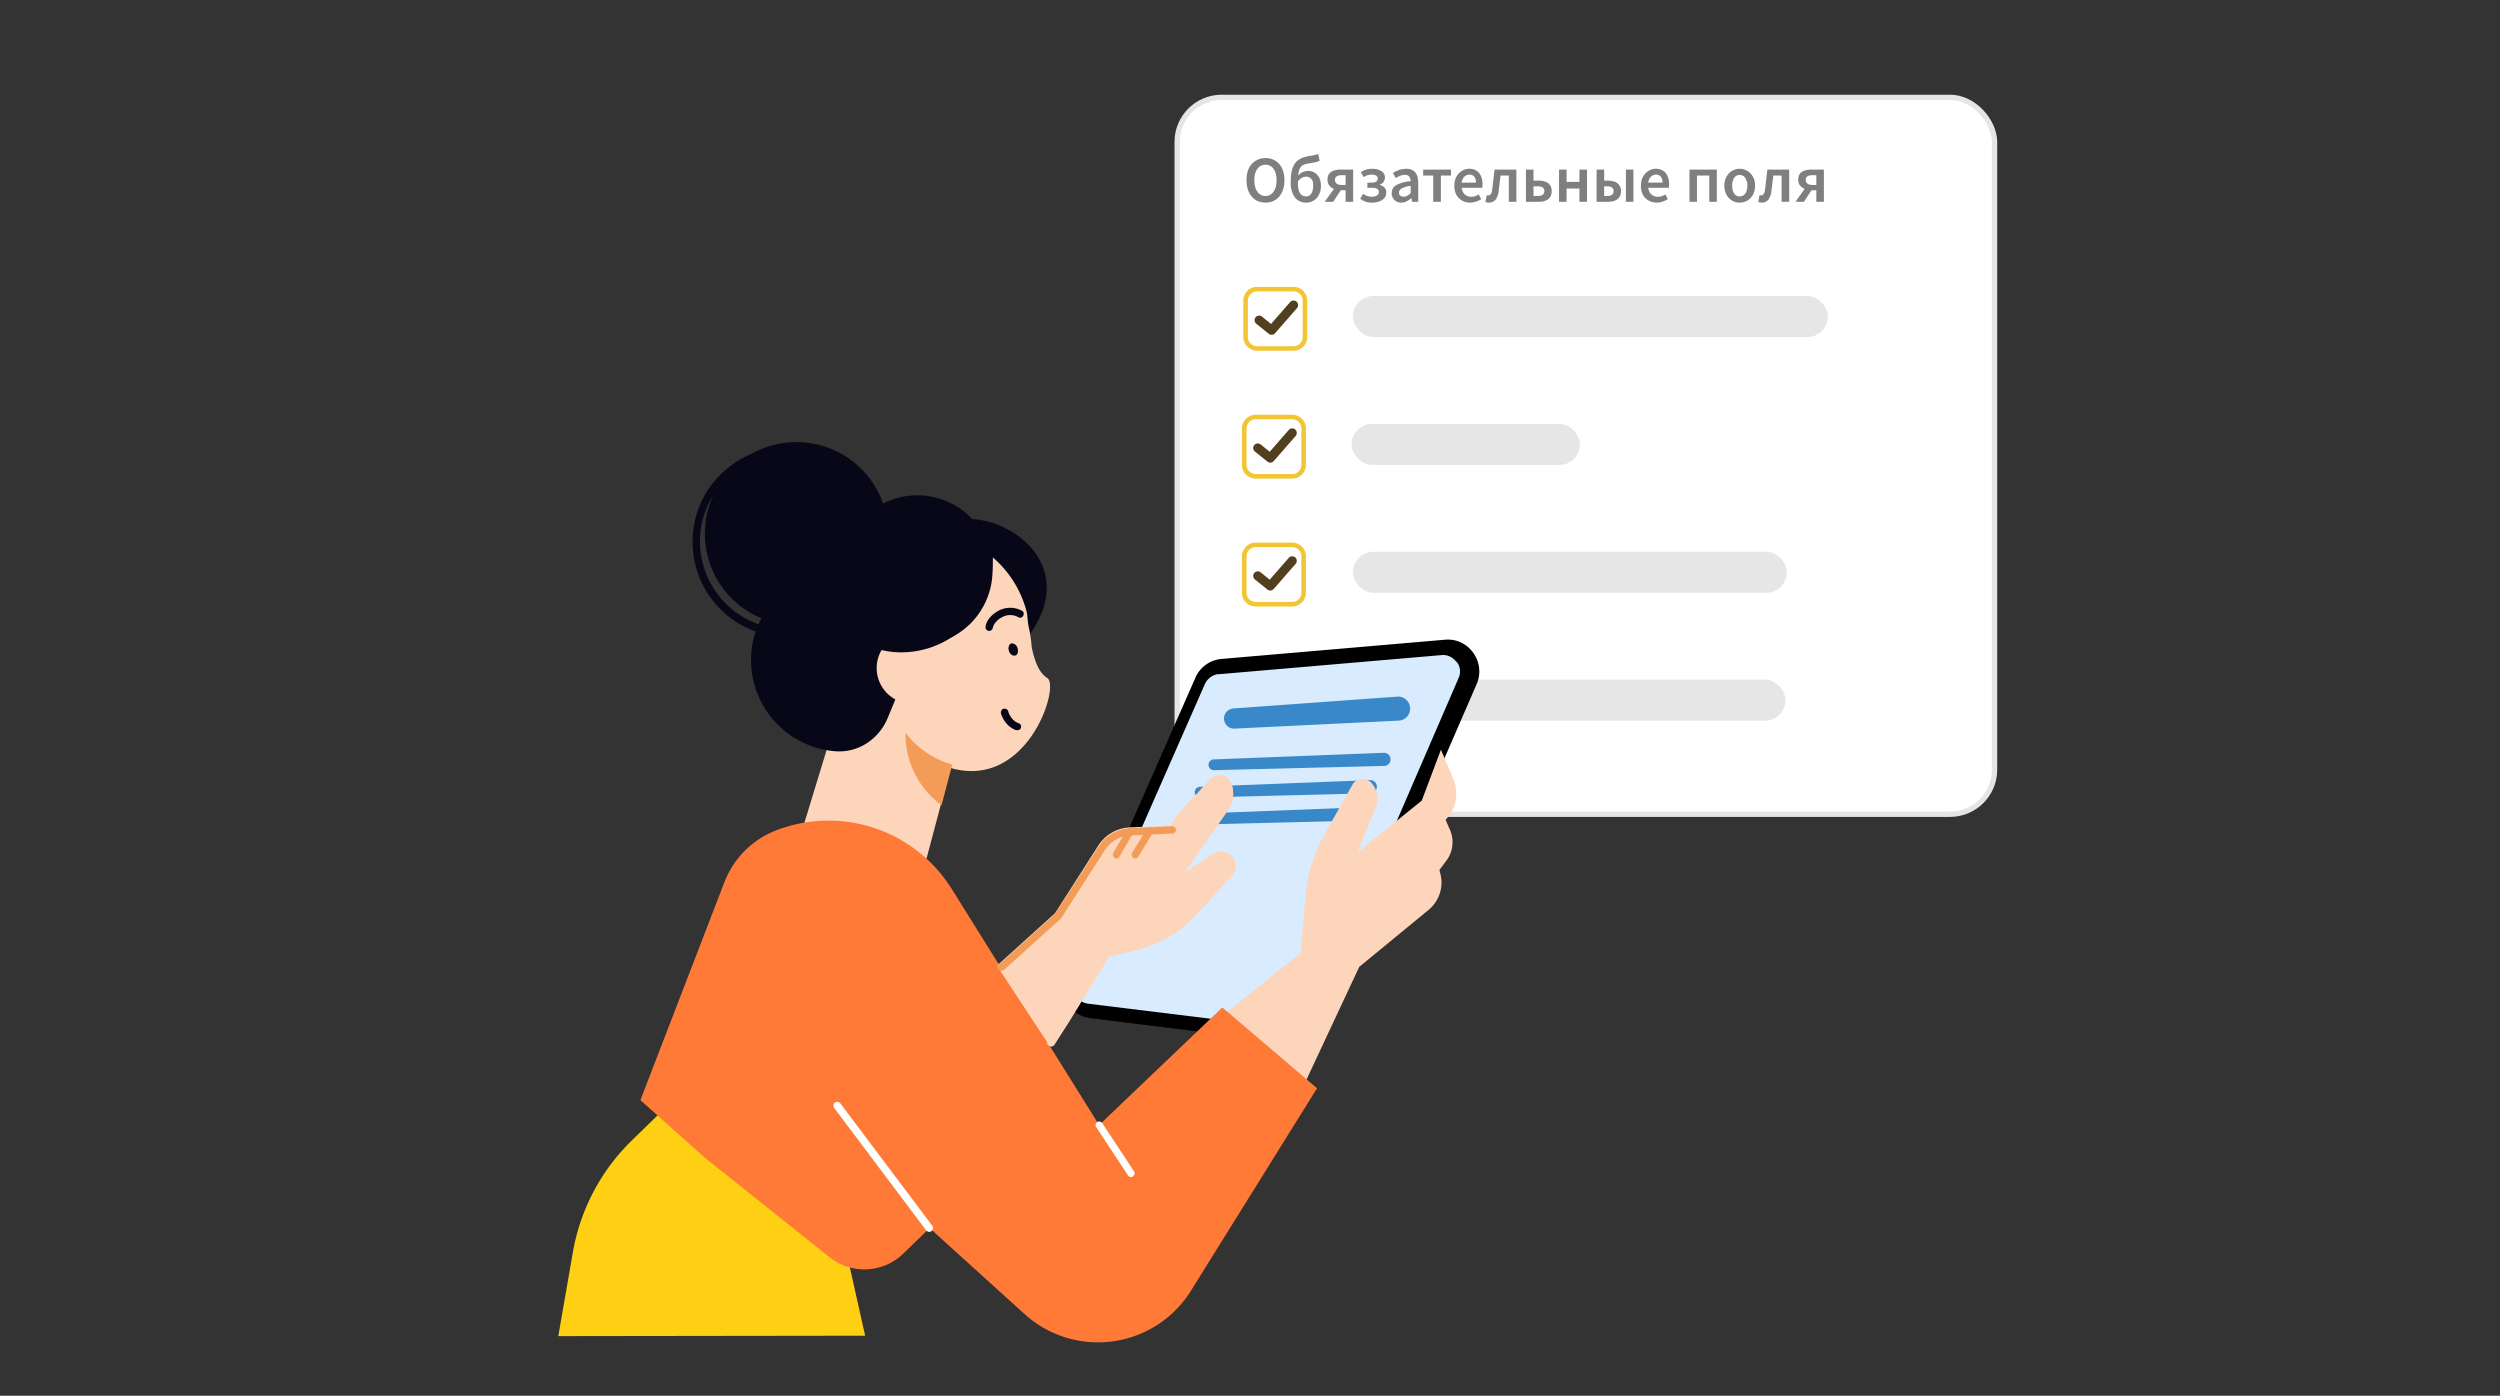 <svg xmlns="http://www.w3.org/2000/svg" width="609" height="340" fill="none"><rect width="100%" height="100%" fill="#333333" stroke="none"/><rect width="199.11" height="174.63" x="286.76" y="23.72" fill="#fff" rx="10.85"/><rect width="199.11" height="174.63" x="286.76" y="23.72" stroke="#E3E5E8" stroke-width="1.3" rx="10.85"/><path fill="#000" d="M308.26 49.35q-1.35 0-2.4-.65a4.6 4.6 0 0 1-1.63-1.89 7 7 0 0 1-.57-2.93q0-1.7.57-2.9a4.4 4.4 0 0 1 4.04-2.47 4.3 4.3 0 0 1 4.03 2.48q.59 1.2.59 2.9 0 1.69-.6 2.92a4.5 4.5 0 0 1-1.61 1.89q-1.04.65-2.42.65m0-1.61a2.3 2.3 0 0 0 1.97-1.04q.75-1.05.74-2.82 0-1.76-.74-2.75a2.3 2.3 0 0 0-1.97-1 2.3 2.3 0 0 0-1.96 1q-.74 1-.74 2.75 0 1.76.74 2.82a2.3 2.3 0 0 0 1.96 1.04m7.92-3q0 1.5.51 2.31.53.8 1.5.8.78 0 1.24-.69.45-.7.46-1.85c.01-1.15-.15-1.33-.45-1.7a1.5 1.5 0 0 0-1.26-.57q-.5 0-1.03.25-.5.26-.97.91v.53Zm2.03 4.61a3.3 3.3 0 0 1-2.8-1.3 6 6 0 0 1-.99-3.72q0-1.89.35-3.07.36-1.18 1-1.84.67-.67 1.56-1 .9-.32 2.02-.49a7 7 0 0 0 1.05-.19q.36-.1.7-.25l.37 1.63q-.3.21-.77.33-.45.13-.97.21-.89.14-1.52.27a2.5 2.5 0 0 0-1.02.43q-.4.3-.63.87-.22.56-.32 1.55a3.1 3.1 0 0 1 2.45-1.14 2.9 2.9 0 0 1 2.67 1.67q.42.8.42 2a4.5 4.5 0 0 1-.48 2.12 3.4 3.4 0 0 1-3.09 1.92m9.58-.19v-2.81h-1.18l-1.84 2.81h-2.07l2.23-3.13q-.66-.3-1.1-.84t-.45-1.42q0-.93.41-1.45a2.3 2.3 0 0 1 1.15-.77 5 5 0 0 1 1.62-.24h3.07v7.85zm-.98-4.1h.98v-2.38h-.98q-.75 0-1.2.28-.4.27-.41.86 0 .58.42.91.42.32 1.2.32Zm7.53 4.3a4.4 4.4 0 0 1-3-.96l.74-1.19q.51.4 1.06.56.54.15 1.04.16.7 0 1.2-.3t.5-.85q0-1.05-1.6-1.04h-1.18v-1.25h1.01q.75 0 1.12-.25a.9.9 0 0 0 .37-.74.8.8 0 0 0-.39-.72 2 2 0 0 0-1-.24q-.6 0-1.07.14-.46.14-.93.47l-.72-1.2a4.7 4.7 0 0 1 2.83-.83q.82 0 1.5.24.71.22 1.12.7.44.48.43 1.23a1.8 1.8 0 0 1-1.27 1.7v.06q.7.18 1.15.64.45.45.44 1.26 0 .77-.48 1.32-.47.52-1.24.81-.78.27-1.63.27Zm7 0a2.3 2.3 0 0 1-1.68-.65 2.3 2.3 0 0 1-.64-1.66q0-1.27 1.1-1.95a8.5 8.5 0 0 1 3.52-.96 2 2 0 0 0-.33-1.07q-.3-.47-1.1-.47-.6 0-1.14.23-.55.22-1.07.54l-.68-1.23q.66-.42 1.47-.72.84-.3 1.76-.3 1.47 0 2.2.88.73.85.73 2.5v4.66h-1.52l-.13-.86h-.06q-.53.45-1.14.75-.59.3-1.3.3Zm.59-1.45q.47 0 .86-.22.4-.24.85-.64v-1.76a6 6 0 0 0-2.22.62q-.63.4-.63 1 0 .52.32.76.33.24.82.24m7.21 1.25v-6.4h-2.46v-1.45h6.78v1.45H351v6.4zm9 .2q-1.08 0-1.96-.49a3.6 3.6 0 0 1-1.4-1.4 4.5 4.5 0 0 1-.5-2.23q0-1.28.5-2.2.54-.93 1.37-1.43t1.74-.5q1.07 0 1.8.49.7.45 1.08 1.3.37.84.37 1.94 0 .59-.08.9h-5q.14 1.05.76 1.61.63.58 1.57.58a3 3 0 0 0 1.82-.58l.62 1.16a6 6 0 0 1-1.24.6q-.69.24-1.44.24Zm-2.09-4.87h3.49q0-.9-.4-1.42-.4-.53-1.2-.53-.69 0-1.23.51-.52.5-.66 1.44m6.64 4.86q-.47 0-.83-.16l.31-1.66.18.05.2.01q.38 0 .62-.33.24-.34.33-1.07l.29-2.45.27-2.43h5.33v7.85h-1.84v-6.4h-2.02l-.24 1.97-.24 1.95a4 4 0 0 1-.76 2q-.6.67-1.6.67m9.03-.19v-7.85h1.84V44h1.18q.95 0 1.68.25.75.25 1.15.82.42.56.42 1.48 0 .95-.42 1.52-.41.58-1.15.84a5 5 0 0 1-1.68.25zm1.84-1.42h1.05q1.6 0 1.6-1.2 0-1.15-1.6-1.15h-1.05zm6.22 1.42v-7.85h1.84v3h3.13v-3h1.84v7.85h-1.84v-3.23h-3.13v3.23zm9.15 0v-7.85h1.84V44h.83q.95 0 1.68.25a2.3 2.3 0 0 1 1.59 2.3q0 .95-.44 1.52-.42.58-1.15.84a5 5 0 0 1-1.68.25zm1.84-1.42h.72q1.59 0 1.58-1.2 0-1.15-1.58-1.15h-.72zm5.3 1.42v-7.85h1.83v7.85h-1.84Zm7.53.2q-1.09 0-1.97-.49a3.6 3.6 0 0 1-1.4-1.4 4.5 4.5 0 0 1-.5-2.23q0-1.28.5-2.2.54-.93 1.37-1.43.82-.5 1.74-.5 1.07 0 1.8.49.71.45 1.08 1.3.37.84.37 1.94 0 .58-.08.9h-5q.14 1.05.76 1.61.63.58 1.57.58a3 3 0 0 0 1.82-.58l.63 1.16q-.57.36-1.25.6t-1.44.24Zm-2.1-4.87h3.5q0-.9-.4-1.42-.4-.53-1.2-.53-.69 0-1.23.51-.53.5-.66 1.44Zm10.05 4.67v-7.85h6.67v7.85h-1.84v-6.4h-3v6.4zm12.24.2a3.6 3.6 0 0 1-3.2-1.9 4.4 4.4 0 0 1-.53-2.22q0-1.3.53-2.22a3.63 3.63 0 0 1 5.04-1.4q.84.47 1.37 1.4.54.9.53 2.22 0 1.3-.53 2.23a4 4 0 0 1-1.37 1.4q-.85.48-1.84.48Zm0-1.51q.86 0 1.36-.72.5-.71.5-1.89a3.3 3.3 0 0 0-.5-1.9 1.6 1.6 0 0 0-1.36-.72q-.87 0-1.36.72a3.4 3.4 0 0 0-.48 1.9q0 1.17.48 1.89.5.72 1.36.72m5.35 1.5q-.45 0-.83-.16l.32-1.66.18.05.2.01a.7.7 0 0 0 .61-.33q.25-.34.34-1.07l.29-2.45.27-2.43h5.33v7.85H434v-6.4h-2.02l-.24 1.97-.24 1.95a4 4 0 0 1-.77 2q-.59.67-1.6.67Zm13.32-.19v-2.81h-1.18l-1.84 2.81h-2.06l2.22-3.13q-.65-.3-1.1-.84t-.45-1.42q0-.93.41-1.45a2.3 2.3 0 0 1 1.16-.77 5 5 0 0 1 1.61-.24h3.07v7.85zm-.97-4.1h.97v-2.38h-.97q-.76 0-1.2.28-.42.27-.42.86 0 .57.42.91.44.32 1.2.32Z" opacity=".5"/><rect width="105.69" height="10.01" x="329.57" y="134.4" fill="#000" fill-opacity=".1" rx="5.01"/><path fill="#fff" stroke="#F2C535" stroke-width="1.11" d="M303.1 135.51a2.8 2.8 0 0 1 2.78-2.78h8.9a2.8 2.8 0 0 1 2.79 2.78v8.9a2.8 2.8 0 0 1-2.79 2.78h-8.9a2.8 2.8 0 0 1-2.78-2.78z"/><path fill="#523F1E" fill-rule="evenodd" d="M315.52 135.78c.46.4.5 1.11.1 1.57l-5.34 6.12c-.4.45-1.07.51-1.53.14l-3.05-2.45a1.11 1.11 0 0 1 1.4-1.73l2.2 1.78 4.65-5.32c.4-.46 1.1-.5 1.57-.1Z" clip-rule="evenodd"/><rect width="105.69" height="10.01" x="329.25" y="165.55" fill="#000" fill-opacity=".1" rx="5.01"/><path fill="#fff" stroke="#F2C535" stroke-width="1.11" d="M303.1 166.66a2.8 2.8 0 0 1 2.78-2.78h8.9a2.8 2.8 0 0 1 2.79 2.78v8.9a2.8 2.8 0 0 1-2.79 2.78h-8.9a2.8 2.8 0 0 1-2.78-2.78z"/><path fill="#523F1E" fill-rule="evenodd" d="M315.52 166.94c.46.4.5 1.1.1 1.56l-5.34 6.12c-.4.45-1.07.51-1.53.14l-3.05-2.45a1.11 1.11 0 0 1 1.4-1.73l2.2 1.77 4.65-5.3c.4-.47 1.1-.52 1.57-.12Z" clip-rule="evenodd"/><rect width="115.7" height="10.01" x="329.57" y="72.1" fill="#000" fill-opacity=".1" rx="5.01"/><path fill="#fff" stroke="#F2C535" stroke-width="1.11" d="M303.43 73.21a2.8 2.8 0 0 1 2.78-2.78h8.9a2.8 2.8 0 0 1 2.78 2.78v8.9a2.8 2.8 0 0 1-2.78 2.78h-8.9a2.8 2.8 0 0 1-2.78-2.78z"/><path fill="#523F1E" fill-rule="evenodd" d="M315.84 73.49c.47.4.51 1.1.11 1.57l-5.34 6.11c-.4.45-1.07.51-1.54.14l-3.04-2.45a1.11 1.11 0 1 1 1.4-1.73l2.2 1.78 4.64-5.32c.4-.46 1.11-.5 1.57-.1" clip-rule="evenodd"/><rect width="55.63" height="10.01" x="329.25" y="103.25" fill="#000" fill-opacity=".1" rx="5.01"/><path fill="#fff" stroke="#F2C535" stroke-width="1.11" d="M303.1 104.36a2.8 2.8 0 0 1 2.78-2.78h8.9a2.8 2.8 0 0 1 2.79 2.78v8.9a2.8 2.8 0 0 1-2.79 2.78h-8.9a2.8 2.8 0 0 1-2.78-2.78z"/><path fill="#523F1E" fill-rule="evenodd" d="M315.52 104.64c.46.4.5 1.1.1 1.56l-5.34 6.12c-.4.45-1.07.51-1.53.14L305.7 110a1.11 1.11 0 0 1 1.4-1.73l2.2 1.78 4.65-5.32c.4-.46 1.1-.5 1.57-.1Z" clip-rule="evenodd"/><path fill="#000" d="m359.7 166.67-35.97 82.95a7.7 7.7 0 0 1-8.04 4.57l-50.08-6.16a7.8 7.8 0 0 1-6.17-10.82l31.77-72.13a7.6 7.6 0 0 1 6.45-4.57l54.29-4.67c5.8-.56 10.1 5.42 7.76 10.83Z"/><path fill="#D9EBFF" d="M316.44 250.46a4.2 4.2 0 0 0 3-2.34l35.87-82.94c.84-1.87 0-3.46-.46-3.92-.47-.47-1.6-1.87-3.65-1.68l-54.29 4.66h-.37a4.2 4.2 0 0 0-3 2.33l-31.76 72.22a3.9 3.9 0 0 0 .18 3.64 4.2 4.2 0 0 0 3 2.06l50.08 6.15c.56-.09.93-.09 1.4-.18"/><path fill="#FECF13" d="m136 325.48 3.55-20.44a50 50 0 0 1 14.48-27.34l12.62-12.31 39.8 40.77 4.3 19.22z"/><path fill="#3888CA" d="M298.38 174.03a2.5 2.5 0 0 1 2.07-1.45l39.79-2.87a2.93 2.93 0 1 1 .35 5.84l-39.84 1.94a2.46 2.46 0 0 1-2.37-3.46m-3.69 11.44c.24-.3.59-.47.96-.48l41.44-1.61a1.6 1.6 0 1 1 .1 3.2l-41.46 1.03a1.31 1.31 0 0 1-1.04-2.14m-3.34 6.66c.24-.29.59-.46.96-.47l41.44-1.62a1.6 1.6 0 1 1 .1 3.21l-41.46 1.03a1.31 1.31 0 0 1-1.04-2.15m-3.34 6.67c.24-.3.6-.46.96-.48l41.44-1.61a1.6 1.6 0 1 1 .1 3.2l-41.45 1.03a1.31 1.31 0 0 1-1.05-2.14"/><path fill="#FDD5BB" d="m317.75 264.08 13.36-28.55 16.91-13.9a8.6 8.6 0 0 0 2.9-8.59l-.28-1.12 1.68-2.24a7.5 7.5 0 0 0 .84-7.65l-1.02-2.33.74-.84a9.2 9.2 0 0 0 1.13-9.15l-3-7.09-4.67 12.41-15.6 12.6 4.39-10.92c.75-1.96.47-4.2-.94-5.88-1.3-1.58-3.83-1.4-4.76.38l-6.73 11.94a38 38 0 0 0-4.67 15.02l-1.22 14-22.24 17.82z"/><path fill="#080717" d="M250.19 155.38c13.92-18.01-5.7-31.63-18.32-28.55-1.12.28-2.33-.1-3.46 0a13 13 0 0 0-1.3 4.85c-.56 9.33 11.21 32.75 23.08 23.7"/><path fill="#FDD5BB" d="m191.79 214.07 33.92-4.95 8.22-30.97-28.87-7.56z"/><path fill="#FDD5BB" d="M202.9 178.15a29 29 0 0 1-6.44-11.95 28.55 28.55 0 0 1 19.34-35.08 26.05 26.05 0 0 1 34.39 18.29c.1 1.12.19 2.14.37 3.17.38 1.68.66 3.36.75 5.04.75 3.54 1.78 6.25 3.83 7.56 3.18 2.05-5.14 28.27-24.67 21.55l-27.56-8.58Z"/><path fill="#080717" d="M247.85 177.87c.38 0 .75-.2.84-.56.19-.47-.09-1.03-.56-1.13-1.87-.65-2.52-2.8-2.52-2.89-.1-.46-.65-.74-1.12-.65-.47.1-.75.65-.66 1.12 0 .1.84 3.08 3.65 4.1zm-6.91-24.17c.47 0 .84-.37.93-.84.1-.65.94-1.87 2.25-2.52a4 4 0 0 1 3.92 0c.47.28 1.03.1 1.22-.37.28-.47.09-1.03-.38-1.22a6 6 0 0 0-5.6 0c-1.78.94-3.09 2.52-3.18 3.92-.1.56.28.94.84 1.03m4.86 4.94c.28.84 1.02 1.22 1.58 1.03s.75-1.03.47-1.87-1.03-1.2-1.59-1.02c-.56.28-.74 1.12-.46 1.86"/><path fill="#F39C58" d="m231.97 186.26-2.62 9.9a21.5 21.5 0 0 1-8.78-17.64 22 22 0 0 0 11.4 7.74"/><path fill="#080717" d="M194.03 152.3A22.3 22.3 0 0 1 171.7 130c0-12.32 10-22.3 22.33-22.3a22.3 22.3 0 0 1 22.33 22.3c0 12.31-10 22.3-22.33 22.3"/><path fill="#080717" d="M191.97 155.1c5.42 0 10.66-1.87 14.96-5.41a22.7 22.7 0 0 0 8.13-15.77 22.8 22.8 0 0 0-5.43-16.9 22.8 22.8 0 0 0-15.79-8.1 22.9 22.9 0 0 0-16.91 5.4 22.7 22.7 0 0 0-8.13 15.77 23.13 23.13 0 0 0 21.12 25zm21.3-21.37a21.3 21.3 0 0 1-7.56 14.56 21.1 21.1 0 0 1-15.6 4.94 21.46 21.46 0 0 1-19.54-23.04 21.3 21.3 0 0 1 7.57-14.56c4.4-3.73 9.9-5.41 15.61-4.95 5.7.47 10.84 3.18 14.58 7.56a21.2 21.2 0 0 1 4.95 15.5Z"/><path fill="#080717" d="M225.7 152.11a22.5 22.5 0 0 0-20.55-13.53 22.4 22.4 0 0 0-21.96 18.94A22.3 22.3 0 0 0 203.37 183h.1c5.51.46 10.56-2.9 12.7-7.93z"/><path fill="#080717" d="M223.46 157.24a18.3 18.3 0 0 1-18.31-18.28 18.3 18.3 0 0 1 18.31-18.3 18.3 18.3 0 0 1 18.32 18.3 18.3 18.3 0 0 1-18.32 18.28"/><path fill="#FDD5BB" d="M222.25 171.43a8.68 8.68 0 1 1-.01-17.37 8.68 8.68 0 0 1 0 17.37Z"/><path fill="#080717" d="M211.5 154.26c-.09 1.03-.09 2.05-.09 3.08 1.96.74 4.11 1.3 6.26 1.49a22.3 22.3 0 0 0 24.1-20.34c.1-1.03.1-2.05.1-3.08a22.24 22.24 0 0 0-30.37 18.85"/><path fill="#FF7937" d="m320.83 265.1-23.08-19.68-30 28.64-35.88-57.47a35.4 35.4 0 0 0-42.89-14.28 22 22 0 0 0-12.52 12.6L156 268l15.79 14.09 30.28 24.16a13.6 13.6 0 0 0 18.03-.93l6.35-6.16 23.08 20.9a26.67 26.67 0 0 0 40.56-5.6z"/><path fill="#fff" d="M226.36 300.1c.19 0 .37-.1.56-.2.37-.27.47-.83.19-1.3l-22.43-29.86c-.28-.37-.84-.46-1.3-.18-.38.28-.48.84-.2 1.3l22.43 29.86c.19.19.47.38.75.38m49.15-13.35c.19 0 .38-.09.47-.18.37-.28.56-.84.28-1.22l-7.75-11.75c-.29-.38-.85-.56-1.22-.28s-.56.84-.28 1.21l7.75 11.76q.31.44.75.46"/><path fill="#FDD5BB" d="m281.21 208.94 6.64-10.18 4.48-4.66 3.09-3.45a2.23 2.23 0 0 1 3.73.74 6 6 0 0 1-.74 5.5l-13.55 19.6 11.02-7.46a2.2 2.2 0 0 1 1.87-.37c1.96.28 2.9 2.7 1.68 4.2l-8.87 9.7a27 27 0 0 1-11.6 7.46l-1.67.56-7.67 1.96-9.8 15.96-3.65 5.69z"/><path fill="#FDD5BB" d="M256.07 254.94c.29 0 .66-.2.75-.47l3.65-5.7 9.62-15.67 7.29-1.77 1.78-.56c4.57-1.5 8.78-4.2 12.05-7.75l8.88-9.7a3.5 3.5 0 0 0 .56-3.54 3.5 3.5 0 0 0-2.8-2.24 3.5 3.5 0 0 0-2.53.56l-6.91 4.66 10.74-15.4a7 7 0 0 0 .84-6.34 3.4 3.4 0 0 0-2.33-2.05 3.3 3.3 0 0 0-3 1.03l-3.08 3.45-4.48 4.66c0 .1-.1.1-.1.19l-6.63 10.17c-.28.47-.19 1.03.28 1.3.47.29 1.03.2 1.3-.27l6.55-10.18 4.4-4.57 3.08-3.45c.28-.37.74-.47 1.21-.37s.75.37.94.84a5 5 0 0 1-.57 4.57l-13.55 19.6c-.27.37-.18.83.1 1.2.28.29.84.38 1.21.1l11.03-7.46q.54-.43 1.21-.28c.56.09 1.13.46 1.31 1.02s.1 1.22-.28 1.68l-8.88 9.61a26 26 0 0 1-11.2 7.19l-1.69.56-7.57 1.86c-.28.1-.47.19-.56.38l-9.81 15.95-3.65 5.7c-.28.46-.18 1.02.28 1.3.28.19.38.19.56.19"/><path fill="#FDD5BB" d="M243.37 234.78 257 222.47l10.56-16.52a9.6 9.6 0 0 1 7.66-4.39l9.9-.46 1.88-2.9c0-.09.1-.09.1-.18l4.48-4.67 3.08-3.45a3.3 3.3 0 0 1 2.99-1.03c1.12.2 1.96.94 2.34 2.06a7 7 0 0 1-.85 6.34l-10.65 15.4 6.92-4.67a3.5 3.5 0 0 1 2.52-.56 3.5 3.5 0 0 1 2.8 2.24 3.5 3.5 0 0 1-.56 3.55l-8.87 9.7a28 28 0 0 1-12.06 7.75l-1.77.56-7.3 1.77-9.62 15.67-3.64 5.7c-.19.28-.47.46-.75.46s-.65-.18-.75-.46l-12.14-18.48c-.38-.28-.28-.75.09-1.12Z"/><path fill="#FDD5BB" d="m285.51 202.03-10.19.47a8.5 8.5 0 0 0-6.91 4l-10.65 16.62-13.74 12.4z"/><path fill="#F39C58" d="M243.93 236.46c.19 0 .47-.1.65-.19l13.74-12.4.19-.2 10.65-16.6a7.7 7.7 0 0 1 6.26-3.55l10.18-.46c.47 0 .94-.47.84-.94 0-.46-.46-.93-.93-.84l-10.18.47a9.8 9.8 0 0 0-7.67 4.39l-10.65 16.51-13.64 12.32a1 1 0 0 0-.1 1.3c.2.1.47.2.66.2Z"/><path fill="#F39C58" d="M276.54 209.12c.28 0 .65-.18.75-.46l3.55-5.79c.28-.47.1-1.03-.28-1.21-.47-.28-1.03-.1-1.22.28l-3.55 5.78c-.28.47-.1 1.03.28 1.22.19.18.28.18.47.18m-4.58 0c.28 0 .66-.18.75-.46l3.36-5.79c.28-.47.1-1.03-.28-1.21-.46-.28-1.03-.1-1.21.28l-3.37 5.78c-.28.47-.09 1.03.29 1.22.09.18.27.18.46.18"/></svg>
